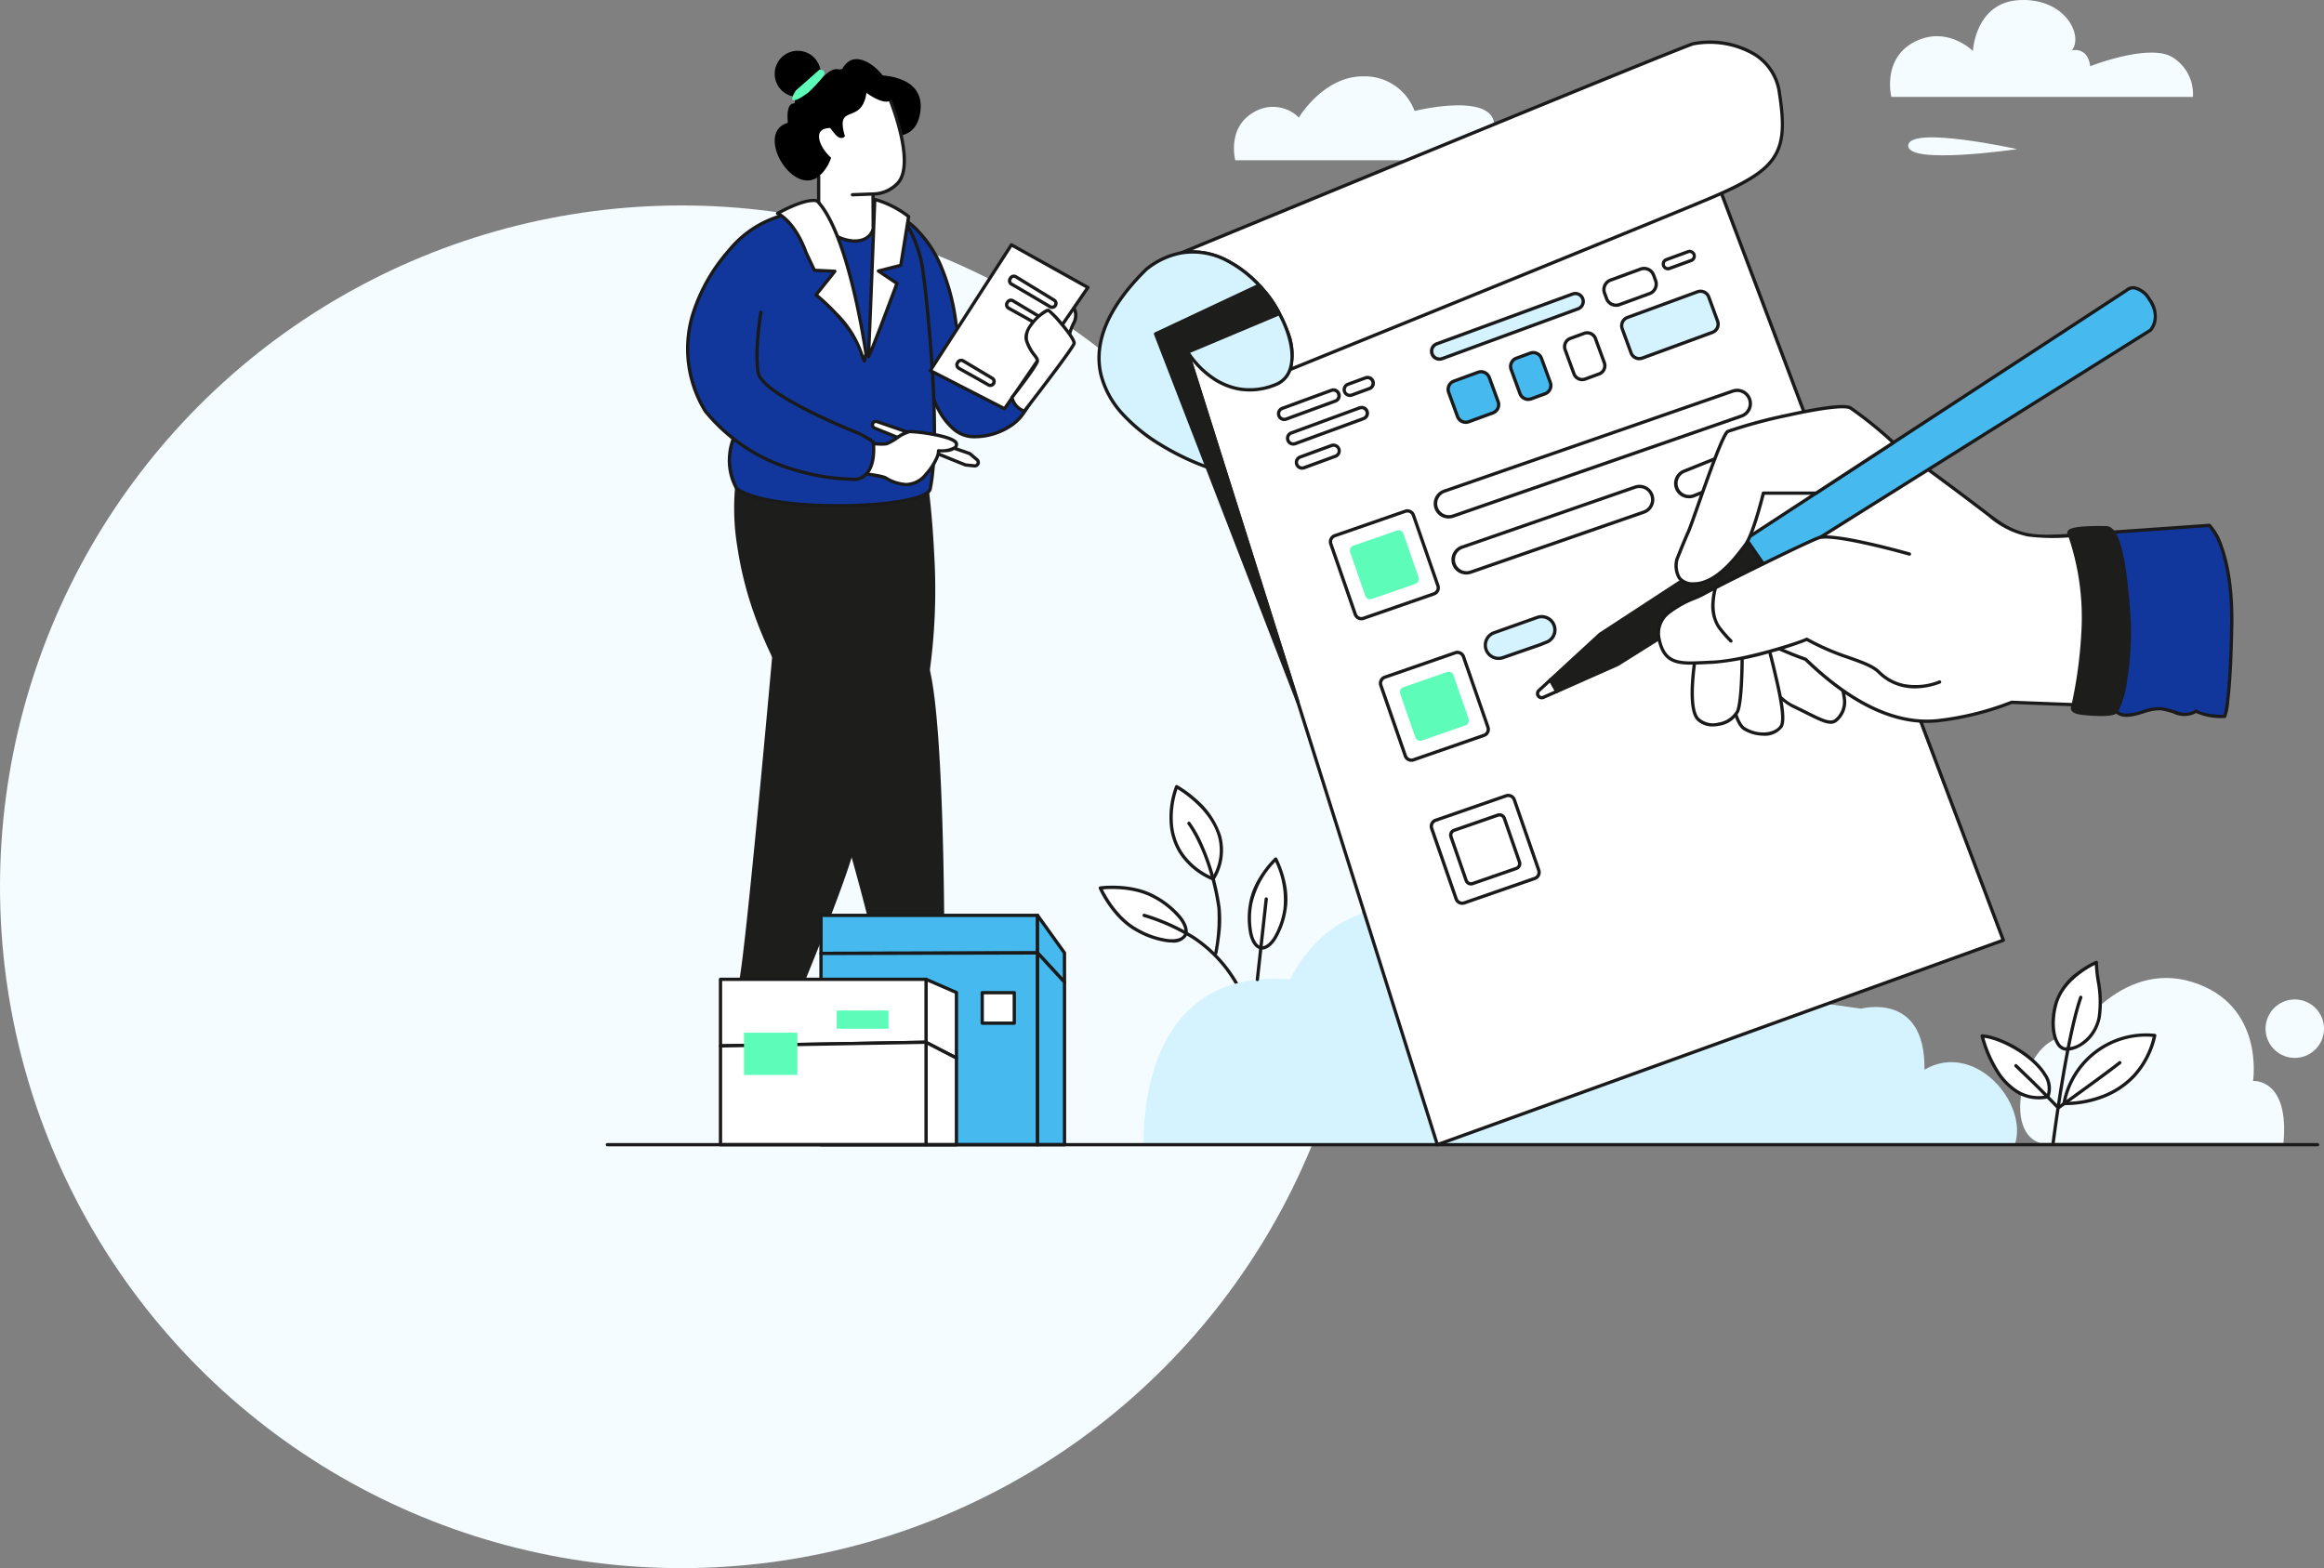 <svg xmlns="http://www.w3.org/2000/svg" width="376" height="253.747" viewBox="0 0 376 253.747">
    <rect x="0" y="0" width="376" height="253.747" fill="#808080" stroke="none"/>
    <defs>
        <clipPath id="28e28gqqda">
            <path data-name="Rectangle 259" style="fill:none" d="M0 0h278v185.494H0z"/>
        </clipPath>
    </defs>
    <g transform="translate(-140 -678.253)">
        <circle data-name="Ellipse 61" cx="110.25" cy="110.25" r="110.25" transform="translate(140 711.5)" style="fill:#f4fcff"/>
        <g data-name="Groupe 281">
            <g data-name="Groupe 280" style="clip-path:url(#28e28gqqda)" transform="translate(238 678.253)">
                <path data-name="Tracé 1502" d="M1680.956 213.63h-34.534s-1.391-5.229 2.91-7.716a5.97 5.97 0 0 1 7.379.8s4.006-6.747 10.5-6.662a8.586 8.586 0 0 1 8.222 5.608s13.2-3.289 12.9 2.614-7.379 5.355-7.379 5.355" transform="translate(-1544.566 -187.7)" style="fill:#f4fcff"/>
                <path data-name="Tracé 1503" d="M3714.7 2572.84s7.812-12.827 19.578-9.162 9.837 16.01 9.837 16.01 5.883-.483 4.919 10.03h-39.349c-6.826-2.028-1.811-18.906 5.015-16.878" transform="translate(-3477.591 -2404.772)" style="fill:#f4fcff"/>
                <path data-name="Tracé 1504" d="M4358.929 2624.2a4.726 4.726 0 1 1-4.726-4.726 4.726 4.726 0 0 1 4.726 4.726" transform="translate(-4080.929 -2457.744)" style="fill:#f4fcff"/>
                <path data-name="Tracé 1505" d="M43.845 12.17s7.59-.232 7.1 5.524-5.861 4.132-5.861 4.132z"/>
                <path data-name="Tracé 1506" d="M1488.254 2076.668c-10.2-4.512-5.9-14.927-5.9-14.927s11.005 6.072 5.9 14.927" transform="translate(-1389.983 -1934.443)" style="fill:#fff"/>
                <path data-name="Tracé 1507" d="M1484.205 2072.891a.27.27 0 0 1-.108-.023 11.813 11.813 0 0 1-5.344-4.336 10.454 10.454 0 0 1-1.592-5.046 14.508 14.508 0 0 1 .895-5.89.267.267 0 0 1 .375-.132 18.48 18.48 0 0 1 3 2.188 13.2 13.2 0 0 1 4.071 6 9 9 0 0 1-1.068 7.105.266.266 0 0 1-.231.133m-5.764-14.8a14.388 14.388 0 0 0-.747 5.381 9.925 9.925 0 0 0 1.514 4.784 11.18 11.18 0 0 0 4.885 4.027 8.416 8.416 0 0 0 .9-6.487c-1.165-4.177-5.434-7.022-6.55-7.706" transform="translate(-1385.933 -1930.4)" style="fill:#1a1a1a"/>
                <path data-name="Tracé 1508" d="M1304.852 2327.054c3.784 2.122 5.719 4.867 4.943 6.25s-4.127 1.166-7.911-.956-5.794-6.728-5.794-6.728 4.978-.689 8.762 1.433" transform="translate(-1216.066 -2181.931)" style="fill:#fff"/>
                <path data-name="Tracé 1509" d="M1303.607 2330.33a6.849 6.849 0 0 1-.712-.039 14.151 14.151 0 0 1-5.186-1.825c-3.819-2.141-5.824-6.662-5.908-6.853a.267.267 0 0 1 .207-.37c.207-.028 5.11-.676 8.929 1.464a14.158 14.158 0 0 1 4.263 3.473c.946 1.237 1.223 2.353.782 3.14a2.539 2.539 0 0 1-2.375 1.01m-11.16-8.6c.539 1.083 2.444 4.544 5.522 6.27a13.615 13.615 0 0 0 4.981 1.76c1.305.136 2.241-.12 2.568-.7s.057-1.514-.741-2.557a13.613 13.613 0 0 0-4.1-3.331c-3.081-1.727-7.025-1.545-8.23-1.44" transform="translate(-1212.021 -2177.816)" style="fill:#1a1a1a"/>
                <path data-name="Tracé 1510" d="M768.386 592.651s-2.341 3.464-7.791 3.526c-5.39.065-7.5-8.833-7.547-9.039l-3.465-6.362-2.467-20.682s8.5 1.8 10.571 17.994l4.166 7.5c5.5-1.265 8.412-1.391 9.424.127s-2.891 6.944-2.891 6.944" transform="translate(-700.987 -525.51)" style="fill:#11379d"/>
                <path data-name="Tracé 1511" d="M756.491 592.4a5.36 5.36 0 0 1-3.562-1.421 11.024 11.024 0 0 1-2.391-3.137 21.12 21.12 0 0 1-1.788-4.656l-3.447-6.329a.268.268 0 0 1-.031-.1l-2.467-20.682a.266.266 0 0 1 .32-.292 10.087 10.087 0 0 1 4.645 3 19.012 19.012 0 0 1 3.588 5.5 34.862 34.862 0 0 1 2.54 9.666l4.044 7.276c5-1.139 8.336-1.477 9.51.283.486.729.141 2.141-1.054 4.317a32.744 32.744 0 0 1-1.84 2.927 7.774 7.774 0 0 1-1.919 1.806 10.806 10.806 0 0 1-6.087 1.834h-.062m-7.226-9.352a20.5 20.5 0 0 0 1.742 4.541 10.5 10.5 0 0 0 2.27 2.987 4.837 4.837 0 0 0 3.269 1.291 10.286 10.286 0 0 0 5.77-1.725 7.389 7.389 0 0 0 1.8-1.685v-.006a32.116 32.116 0 0 0 1.81-2.88c1.408-2.565 1.278-3.458 1.076-3.762-.449-.674-1.341-.988-2.807-.988a30.529 30.529 0 0 0-6.336.974.266.266 0 0 1-.292-.13l-4.166-7.5a.265.265 0 0 1-.031-.1 34.438 34.438 0 0 0-2.49-9.534 18.55 18.55 0 0 0-3.468-5.35 10.691 10.691 0 0 0-4.037-2.771l2.412 20.228 3.441 6.317a.267.267 0 0 1 .029.084" transform="translate(-696.942 -521.464)" style="fill:#1a1a1a"/>
                <path data-name="Tracé 1512" d="M372.73 1321.262c-.553 2.23-2.145 6.608-3.752 10.8l-.342.889-.711 1.831c-1.643 4.192-3.052 7.625-3.052 7.625h-10.131c1.273-7.231 5.3-52.413 5.347-52.888l2.055-27.719 22.757 1.8s2.163 16.857.013 29.381-12.184 28.276-12.184 28.276" transform="translate(-332.839 -1183.898)" style="fill:#1d1d1b"/>
                <path data-name="Tracé 1513" d="M360.829 1338.633H350.7a.266.266 0 0 1-.262-.312c1.213-6.888 4.919-48.117 5.338-52.8l.006-.071 2.055-27.715a.266.266 0 0 1 .286-.246l22.757 1.8a.266.266 0 0 1 .243.231c.005.042.545 4.291.815 10.015a96.19 96.19 0 0 1-.8 19.444c-1.116 6.5-4.381 13.872-6.923 18.909-2.61 5.172-5.013 9.012-5.275 9.428-.48 1.915-1.742 5.546-3.752 10.794l-.342.889-.711 1.832a564.92 564.92 0 0 1-3.053 7.63.266.266 0 0 1-.246.165m-9.816-.532h9.638c.3-.735 1.561-3.828 2.982-7.456l.71-1.831.341-.888c2.017-5.265 3.276-8.89 3.742-10.773a.264.264 0 0 1 .034-.079c.025-.039 2.535-3.994 5.275-9.424 2.525-5 5.766-12.319 6.871-18.754a90.87 90.87 0 0 0 .8-19.329 142.368 142.368 0 0 0-.785-9.758l-22.274-1.763-2.044 27.461-.007.075c-.413 4.615-4.023 44.774-5.291 52.528" transform="translate(-328.795 -1179.853)" style="fill:#1d1d1b"/>
                <path data-name="Tracé 1514" d="M369.108 1249.3s.128.342 2.608 8.635 2.537 42.227 2.537 42.227h-11.469s-6.791-28.109-12.913-38.294c-10.869-18.083-8.935-32.575-8.935-32.575l24.384-3.344" transform="translate(-319.761 -1150.258)" style="fill:#1d1d1b"/>
                <path data-name="Tracé 1515" d="M370.249 1296.383H358.78a.266.266 0 0 1-.259-.2c-.017-.07-1.725-7.118-4.158-15.317-2.243-7.557-5.577-17.666-8.724-22.9a67.878 67.878 0 0 1-6-12.769 58.221 58.221 0 0 1-2.573-10.4 38.241 38.241 0 0 1-.392-9.581.266.266 0 0 1 .228-.229l24.384-3.344a.266.266 0 1 1 .072.527l-24.178 3.315a39.5 39.5 0 0 0 .416 9.256 57.7 57.7 0 0 0 2.552 10.294 67.355 67.355 0 0 0 5.952 12.652c3.177 5.285 6.527 15.44 8.779 23.027a351.76 351.76 0 0 1 4.114 15.137h10.993c-.013-3.207-.2-34.11-2.525-41.884-2.4-8.039-2.6-8.6-2.6-8.622a.266.266 0 0 1 .5-.183c.005.014.16.445 2.614 8.653 1.035 3.461 1.778 11.634 2.209 24.291.321 9.415.339 17.927.339 18.012a.266.266 0 0 1-.266.266" transform="translate(-315.757 -1146.211)" style="fill:#1d1d1b"/>
                <path data-name="Tracé 1516" d="M324.413 574.369a9.769 9.769 0 0 0 .568 7.936c5.3 4.1 30.951 3.334 31.335 0 1.838-9.148-.633-31.426-1.224-35.474s-2.913-9.108-5.443-9.962-9.551-.316-9.551-.316-8.7.727-10.278 3.321-5.882 24.92-6.009 26.248.6 8.247.6 8.247" transform="translate(-303.806 -503.268)" style="fill:#11379d"/>
                <path data-name="Tracé 1517" d="M337.386 581.293q-.872 0-1.758-.019a60.489 60.489 0 0 1-8.863-.774c-2.849-.5-4.862-1.191-5.984-2.06a.265.265 0 0 1-.069-.079 9.6 9.6 0 0 1-1.151-5.6 9.881 9.881 0 0 1 .543-2.506c-.078-.748-.716-6.95-.594-8.235.112-1.181 4.4-23.656 6.046-26.362 1.633-2.678 10.122-3.417 10.483-3.447.291-.022 7.106-.532 9.658.329 1.662.561 2.969 2.693 3.6 3.913a20.714 20.714 0 0 1 2.021 6.262c.547 3.749 3.093 26.222 1.223 35.555-.067.527-.562.977-1.512 1.377-2.4 1.012-7.747 1.644-13.644 1.644m-16.238-3.241c2.041 1.536 7.448 2.541 14.491 2.691 6.505.138 12.607-.5 15.185-1.583.732-.308 1.155-.649 1.191-.959v-.022c.97-4.827.7-13.312.294-19.58-.463-7.24-1.224-13.773-1.52-15.8a20.162 20.162 0 0 0-1.967-6.095c-1.026-1.984-2.2-3.282-3.3-3.653-2.45-.827-9.376-.308-9.445-.3a41.024 41.024 0 0 0-4.516.684c-3.027.646-4.948 1.514-5.555 2.51-1.561 2.56-5.86 24.974-5.971 26.135-.122 1.287.593 8.125.6 8.194a.266.266 0 0 1-.019.129 9.583 9.583 0 0 0 .528 7.657" transform="translate(-299.768 -499.193)" style="fill:#1a1a1a"/>
                <path data-name="Tracé 1518" d="M506.433 199v4.8l.826 3.239a7.117 7.117 0 0 0 4.807 2.4c2.89.077 3.2-2.031 3.2-2.031l-.027-5.583a5.516 5.516 0 0 0 3.953-1.7c3.036-3.135-1.156-13.449-1.156-13.449s-2.355-7.491-9.533-4.171-5.534 7.969-4.617 11.29a14.433 14.433 0 0 0 2.547 5.205" transform="translate(-471.983 -170.437)" style="fill:#fff"/>
                <path data-name="Tracé 1519" d="M508.14 205.654h-.153a7.315 7.315 0 0 1-5.005-2.5.266.266 0 0 1-.053-.1l-.826-3.239a.269.269 0 0 1-.008-.066v-4.7a14.921 14.921 0 0 1-2.543-5.237l-.113-.407a11.3 11.3 0 0 1-.567-5.609c.528-2.309 2.308-4.137 5.442-5.586a6.988 6.988 0 0 1 5.9-.387 8.251 8.251 0 0 1 3.994 4.709c.223.551 4.2 10.523 1.1 13.724a5.825 5.825 0 0 1-3.877 1.783l.026 5.317a.267.267 0 0 1 0 .04 2.567 2.567 0 0 1-.574 1.178 3.5 3.5 0 0 1-2.739 1.083m-4.71-2.8A6.859 6.859 0 0 0 508 205.12c2.5.068 2.884-1.585 2.922-1.787l-.027-5.56a.266.266 0 0 1 .281-.267 5.3 5.3 0 0 0 3.747-1.623c2.881-2.975-1.17-13.062-1.211-13.163 0-.007-.005-.013-.007-.02-.01-.032-1.043-3.217-3.708-4.394a6.486 6.486 0 0 0-5.46.385c-2.975 1.376-4.658 3.084-5.147 5.222a10.889 10.889 0 0 0 .561 5.347l.114.409a14.28 14.28 0 0 0 2.5 5.109.266.266 0 0 1 .065.174v4.759z" transform="translate(-467.912 -166.385)" style="fill:#1a1a1a"/>
                <path data-name="Tracé 1520" d="M1184.417 802.874a2.537 2.537 0 0 1 .169 2.635 8.254 8.254 0 0 0-.843 2.425l-1.94-1.666z" transform="translate(-1108.835 -753.302)" style="fill:#fff"/>
                <path data-name="Tracé 1521" d="M1179.7 804.155a.266.266 0 0 1-.173-.064l-1.94-1.666a.266.266 0 0 1-.038-.364l2.615-3.394a.266.266 0 0 1 .209-.1.266.266 0 0 1 .208.1 2.786 2.786 0 0 1 .2 2.919 8.162 8.162 0 0 0-.818 2.338.266.266 0 0 1-.265.235m-1.574-1.969 1.4 1.205a10.3 10.3 0 0 1 .776-2.044 2.285 2.285 0 0 0 .043-2.046z" transform="translate(-1104.79 -749.258)" style="fill:#1a1a1a"/>
                <path data-name="Tracé 1522" d="M1422.02 2406.533a.266.266 0 0 1-.239-.148 21.833 21.833 0 0 0-7.011-7.61 32.878 32.878 0 0 0-7.922-3.567.266.266 0 1 1 .142-.513 33.436 33.436 0 0 1 8.069 3.632 22.4 22.4 0 0 1 7.2 7.82.266.266 0 0 1-.238.385" transform="translate(-1319.802 -2246.831)" style="fill:#1a1a1a"/>
                <path data-name="Tracé 1523" d="M1550.491 2417.847h-140.939c-.073-6.833 1.428-28.514 23.675-26.754 8.917-17.078 27.324-12.523 32.826-3.606l59.58 8.349s10.436-2.846 10.246 9.868c8.159-4.745 16.888 5.5 14.611 12.143" transform="translate(-1322.52 -2232.62)" style="fill:#d5f3ff"/>
                <path data-name="Tracé 1524" d="M3800.252 2531.078c-.789 3.936-4.174 5.438-5.613 5.149s-2.452-3.359-1.413-7.237c1.206-4.5 6.563-6.764 6.563-6.764a21.166 21.166 0 0 0 .219 2.471 19.34 19.34 0 0 1 .244 6.38" transform="translate(-3558.622 -2366.498)" style="fill:#fff"/>
                <path data-name="Tracé 1525" d="M3790.9 2532.484a2.173 2.173 0 0 1-.424-.039 2.018 2.018 0 0 1-1.263-1c-.714-1.15-1.182-3.479-.355-6.567a9.838 9.838 0 0 1 3.83-5.213 14.872 14.872 0 0 1 2.886-1.727.266.266 0 0 1 .37.242 21.028 21.028 0 0 0 .217 2.437l.067.458a17.936 17.936 0 0 1 .175 6.011c-.75 3.739-3.786 5.4-5.5 5.4m4.527-13.888c-1.2.594-5.075 2.764-6.054 6.421-.646 2.408-.531 4.822.293 6.148a1.51 1.51 0 0 0 .916.759 4.168 4.168 0 0 0 2.84-.944 6.4 6.4 0 0 0 2.46-4 17.52 17.52 0 0 0-.18-5.829l-.067-.46a23.088 23.088 0 0 1-.207-2.1m.715 8.439z" transform="translate(-3554.509 -2362.454)" style="fill:#1a1a1a"/>
                <path data-name="Tracé 1526" d="M3821.342 2723.5s11.954.632 14.674-11.005a13.5 13.5 0 0 0-14.674 11.005" transform="translate(-3585.402 -2544.947)" style="fill:#fff"/>
                <path data-name="Tracé 1527" d="M3817.647 2719.72c-.213 0-.34-.006-.364-.007a.266.266 0 0 1-.248-.312 13.772 13.772 0 0 1 14.965-11.224.266.266 0 0 1 .23.325 14.338 14.338 0 0 1-3.507 6.752 13.736 13.736 0 0 1-5.013 3.3 17.373 17.373 0 0 1-6.064 1.163m12.87-11.094a13.266 13.266 0 0 0-12.9 10.56 17.054 17.054 0 0 0 5.918-1.133 13.191 13.191 0 0 0 4.811-3.175 13.7 13.7 0 0 0 3.294-6.2q-.562-.049-1.124-.05" transform="translate(-3581.358 -2540.889)" style="fill:#1a1a1a"/>
                <path data-name="Tracé 1528" d="M1692.36 2259.48c-.66 3.965-2.445 6.513-3.894 6.272s-2.313-3.23-1.653-7.2 4.043-7.164 4.043-7.164 2.165 4.122 1.5 8.087" transform="translate(-1582.453 -2112.386)" style="fill:#fff"/>
                <path data-name="Tracé 1529" d="M1684.629 2261.988a1.488 1.488 0 0 1-.24-.02c-.833-.139-1.484-.991-1.832-2.4a13.134 13.134 0 0 1-.04-5.1c.667-4.007 3.982-7.18 4.123-7.313a.266.266 0 0 1 .418.07c.09.171 2.2 4.247 1.531 8.254l-.262-.044.262.044a13.126 13.126 0 0 1-1.69 4.813c-.711 1.1-1.509 1.7-2.271 1.7m2.118-14.186a14.245 14.245 0 0 0-3.7 6.752 12.6 12.6 0 0 0 .031 4.886c.29 1.172.8 1.9 1.4 2s1.322-.425 1.976-1.44a12.6 12.6 0 0 0 1.612-4.613 14.245 14.245 0 0 0-1.318-7.588" transform="translate(-1578.421 -2108.339)" style="fill:#1a1a1a"/>
                <path data-name="Tracé 1530" d="M46.052 16.236c-.55.53-2.122.058-3.868-1.211-.794 5.37-5.126 1.474-3.479 7.027-.924.914-1.8-.643-2.4-1.339-3.1.03-1.6 3.3.163 4.8a6.762 6.762 0 0 1-2.017 3.052c-4.32 3.3-10.375-7.148-4.988-8.692-.06-.781-.284-3.225 1.113-3.149 0 0-.063-4.857 3.833-3.448.874-.877 2.19-2.73 3.77-1.856a2.95 2.95 0 0 1 1.479-1.663c1.9-.834 4.486 1.256 5.651 3.167.527.864 1.379 2.7.741 3.31"/>
                <path data-name="Tracé 1531" d="M34.8 11.95a3.731 3.731 0 1 1-3.731-3.731A3.731 3.731 0 0 1 34.8 11.95"/>
                <path data-name="Tracé 1532" d="M689.47 522.637s-.94 24.538-1.026 25.393 4.617-11.8 4.617-11.8l-2.992-2.009 3.612-.919 1.266-7.89a15.663 15.663 0 0 0-5.477-2.776" transform="translate(-645.937 -490.368)" style="fill:#fff"/>
                <path data-name="Tracé 1533" d="M684.425 544.3a.333.333 0 0 1-.077-.01.282.282 0 0 1-.21-.327c.084-.837 1.015-25.132 1.025-25.377a.266.266 0 0 1 .338-.246 16.023 16.023 0 0 1 5.569 2.823.266.266 0 0 1 .1.252l-1.27 7.885a.266.266 0 0 1-.2.216l-3.035.772 2.5 1.677a.266.266 0 0 1 .1.314c-.011.03-1.117 3.006-2.233 5.939a301.148 301.148 0 0 1-1.578 4.076 48.63 48.63 0 0 1-.552 1.343c-.194.446-.286.659-.482.659m1.257-25.353c-.1 2.669-.726 18.87-.945 23.721.889-2.191 2.675-6.919 3.96-10.374l-2.818-1.892a.266.266 0 0 1 .083-.479l3.443-.876 1.213-7.561a15.5 15.5 0 0 0-4.936-2.54" transform="translate(-641.896 -486.324)" style="fill:#1a1a1a"/>
                <path data-name="Tracé 1534" d="m875.974 648.644-13.487 19.62-12.013-6.176 13.126-20.349z" transform="translate(-797.964 -602.117)" style="fill:#fff"/>
                <path data-name="Tracé 1535" d="M858.443 664.485a.266.266 0 0 1-.122-.03l-12.013-6.176a.266.266 0 0 1-.1-.381l13.125-20.349a.266.266 0 0 1 .353-.088l12.374 6.9a.266.266 0 0 1 .09.383l-13.487 19.62a.266.266 0 0 1-.219.115m-11.63-6.545 11.543 5.935 13.189-19.186-11.9-6.64z" transform="translate(-793.92 -598.072)" style="fill:#1a1a1a"/>
                <path data-name="Tracé 1536" d="M1058.534 725.107c1.41.8 4.992 2.918 6.251 3.664a.623.623 0 0 0 .642-1.068l-6.186-3.786a.623.623 0 0 0-.852.2l-.074.117a.622.622 0 0 0 .219.874" transform="translate(-992.881 -679.135)" style="fill:#fff"/>
                <path data-name="Tracé 1537" d="M1061.05 725.1a.885.885 0 0 1-.452-.124c-1.1-.655-4.82-2.854-6.247-3.662a.888.888 0 0 1-.313-1.248l.074-.117a.893.893 0 0 1 1.216-.284l6.186 3.786a.889.889 0 0 1-.464 1.648m-6.185-5.032a.357.357 0 0 0-.3.166l-.074.117a.356.356 0 0 0 .125.5c1.391.788 4.838 2.827 6.256 3.667a.357.357 0 0 0 .367-.612l-6.186-3.786a.353.353 0 0 0-.185-.052" transform="translate(-988.83 -675.107)" style="fill:#1a1a1a"/>
                <path data-name="Tracé 1538" d="M1050.732 788.037c1.41.8 3.513 1.942 4.772 2.688a.623.623 0 0 0 .642-1.068l-4.707-2.81a.623.623 0 0 0-.852.2l-.074.117a.622.622 0 0 0 .219.874" transform="translate(-985.561 -738.179)" style="fill:#fff"/>
                <path data-name="Tracé 1539" d="M1051.77 787.051a.884.884 0 0 1-.452-.124 139.659 139.659 0 0 0-3.064-1.733c-.617-.343-1.2-.667-1.7-.952a.889.889 0 0 1-.313-1.248l.074-.117a.892.892 0 0 1 1.216-.284l4.7 2.809a.89.89 0 0 1-.462 1.649m-4.957-3.273c.5.284 1.084.608 1.7.95 1.113.619 2.263 1.258 3.077 1.741a.357.357 0 0 0 .367-.612l-4.7-2.809a.359.359 0 0 0-.49.112l-.074.117a.356.356 0 0 0 .125.5" transform="translate(-981.511 -734.152)" style="fill:#1a1a1a"/>
                <path data-name="Tracé 1540" d="M920.464 945.624c1.409.8 3.513 1.942 4.772 2.688a.623.623 0 0 0 .642-1.068l-4.707-2.81a.623.623 0 0 0-.852.2l-.074.117a.622.622 0 0 0 .219.874" transform="translate(-863.336 -886.036)" style="fill:#fff"/>
                <path data-name="Tracé 1541" d="M921.5 944.638a.885.885 0 0 1-.452-.124 142.038 142.038 0 0 0-3.064-1.733c-.617-.343-1.2-.667-1.7-.952a.888.888 0 0 1-.313-1.248l.074-.117a.893.893 0 0 1 1.216-.284l4.7 2.809a.889.889 0 0 1-.462 1.649m-4.957-3.273c.5.284 1.084.608 1.7.95 1.113.619 2.263 1.258 3.077 1.741a.357.357 0 0 0 .367-.612l-4.7-2.809a.359.359 0 0 0-.49.112l-.074.117a.356.356 0 0 0 .125.5" transform="translate(-859.284 -882.009)" style="fill:#1a1a1a"/>
                <path data-name="Tracé 1542" d="M1074.721 818.716c-.193.834-8.05 10.953-8.05 10.953a3.017 3.017 0 0 1-1.992-2.23s4.08-5.2 4.11-5.893a.959.959 0 0 0-.2-.563 8.652 8.652 0 0 1-1.565-2.75c-.64-2.052 3.079-5.1 3.559-4.872a13.681 13.681 0 0 1 1.9 1.954c1.143 1.329 2.343 2.926 2.233 3.4" transform="translate(-998.943 -763.131)" style="fill:#fff"/>
                <path data-name="Tracé 1543" d="M1062.627 825.939a.268.268 0 0 1-.09-.016 3.286 3.286 0 0 1-2.165-2.438.266.266 0 0 1 .054-.206 41.214 41.214 0 0 0 4.053-5.744.717.717 0 0 0-.155-.4c-.077-.119-.176-.249-.29-.4a7.271 7.271 0 0 1-1.306-2.419c-.433-1.388.844-3.13 2.185-4.3.583-.508 1.359-1.076 1.742-.9a13.879 13.879 0 0 1 1.992 2.021 25.367 25.367 0 0 1 1.6 2.044c.7 1.018.734 1.385.686 1.591-.037.158-.134.576-4.144 5.889-1.966 2.605-3.935 5.141-3.954 5.167a.266.266 0 0 1-.21.1m-1.709-2.426a2.735 2.735 0 0 0 1.621 1.839c3.008-3.879 7.7-10.077 7.878-10.692.022-.153-.325-1.015-2.175-3.167a16.327 16.327 0 0 0-1.789-1.871 6.967 6.967 0 0 0-2.55 2.285 2.843 2.843 0 0 0-.668 2.251 6.8 6.8 0 0 0 1.221 2.255c.121.158.225.3.313.43a1.19 1.19 0 0 1 .241.718c-.007.155-.022.517-2.118 3.355-.857 1.161-1.721 2.272-1.974 2.6m9.5-8.855z" transform="translate(-994.899 -759.134)" style="fill:#1a1a1a"/>
                <path data-name="Tracé 1544" d="M599.147 2399.016v6.068l-35.037.085v-6.154z" transform="translate(-529.28 -2250.894)" style="fill:#46baef"/>
                <path data-name="Tracé 1545" d="M560.065 2401.391a.267.267 0 0 1-.266-.266v-6.154a.266.266 0 0 1 .266-.266H595.1a.266.266 0 0 1 .266.266v6.069a.266.266 0 0 1-.266.266l-35.037.085zm.266-6.154v5.621l34.505-.084v-5.537z" transform="translate(-525.236 -2246.85)" style="fill:#1a1a1a"/>
                <path data-name="Tracé 1546" d="M599.147 2497.306v31.036H564.11v-30.951z" transform="translate(-529.28 -2343.115)" style="fill:#46baef"/>
                <path data-name="Tracé 1547" d="M595.1 2524.564h-35.035a.266.266 0 0 1-.266-.266v-30.951a.266.266 0 0 1 .266-.266L595.1 2493a.266.266 0 0 1 .266.266v31.034a.266.266 0 0 1-.266.266m-34.771-.532h34.505v-30.5l-34.505.084z" transform="translate(-525.236 -2339.072)" style="fill:#1a1a1a"/>
                <path data-name="Rectangle 256" transform="translate(60.913 160.63)" style="fill:#fff" d="M0 0h5.186v4.933H0z"/>
                <path data-name="Tracé 1548" d="M987.7 2602.755h-5.186a.266.266 0 0 1-.266-.266v-4.934a.266.266 0 0 1 .266-.266h5.186a.266.266 0 0 1 .266.266v4.934a.266.266 0 0 1-.266.266m-4.92-.532h4.654v-4.4h-4.654z" transform="translate(-921.6 -2436.926)" style="fill:#1a1a1a"/>
                <path data-name="Tracé 1549" d="M1135.944 2405.056v4.745l-4.36-4.745v-6.07z" transform="translate(-1061.717 -2250.866)" style="fill:#46baef"/>
                <path data-name="Tracé 1550" d="M1131.9 2406.024a.266.266 0 0 1-.2-.086l-4.36-4.745a.266.266 0 0 1-.07-.18v-6.071a.266.266 0 0 1 .482-.155l4.36 6.071a.267.267 0 0 1 .05.155v4.745a.266.266 0 0 1-.17.248.26.26 0 0 1-.1.018m-4.094-5.115 3.828 4.166v-3.975l-3.828-5.329z" transform="translate(-1057.672 -2246.822)" style="fill:#1a1a1a"/>
                <path data-name="Tracé 1551" d="M1135.944 2502.051v26.292h-4.36v-31.038z" transform="translate(-1061.717 -2343.115)" style="fill:#46baef"/>
                <path data-name="Tracé 1552" d="M1131.9 2524.565h-4.36a.266.266 0 0 1-.266-.266v-31.038a.266.266 0 0 1 .462-.18l4.36 4.745a.266.266 0 0 1 .07.18v26.294a.266.266 0 0 1-.266.266m-4.094-.532h3.828v-25.924l-3.828-4.166z" transform="translate(-1057.672 -2339.072)" style="fill:#1a1a1a"/>
                <path data-name="Tracé 1553" d="m844.3 2568.691-4.917-2.137v10.2l4.917 2.541z" transform="translate(-787.555 -2408.088)" style="fill:#fff"/>
                <path data-name="Tracé 1554" d="M840.254 2575.521a.27.27 0 0 1-.122-.03l-4.917-2.541a.266.266 0 0 1-.144-.237v-10.2a.266.266 0 0 1 .372-.244l4.917 2.137a.266.266 0 0 1 .16.244v10.608a.266.266 0 0 1-.266.266m-4.651-2.969 4.385 2.266v-10l-4.385-1.906z" transform="translate(-783.511 -2404.043)" style="fill:#1a1a1a"/>
                <path data-name="Tracé 1555" d="M839.381 2731.825v16.557h4.919v-14.016z" transform="translate(-787.555 -2563.155)" style="fill:#fff"/>
                <path data-name="Tracé 1556" d="M840.254 2744.6h-4.917a.266.266 0 0 1-.266-.266v-16.554a.266.266 0 0 1 .388-.236l4.918 2.541a.266.266 0 0 1 .144.236v14.016a.266.266 0 0 1-.266.266m-4.651-.532h4.385v-13.588l-4.385-2.266z" transform="translate(-783.511 -2559.11)" style="fill:#1a1a1a"/>
                <path data-name="Tracé 1557" d="M1703.507 2365.312h-.03a.266.266 0 0 1-.235-.294l1.438-13.022a.266.266 0 0 1 .529.058l-1.438 13.022a.266.266 0 0 1-.264.237" transform="translate(-1598.078 -2206.554)" style="fill:#1a1a1a"/>
                <path data-name="Tracé 1558" d="M1528.627 2174.907a.275.275 0 0 1-.052 0 .266.266 0 0 1-.209-.313 27.985 27.985 0 0 0 .5-7.291c-1.323-8.9-4.767-13.434-4.8-13.479a.266.266 0 0 1 .421-.326 19.158 19.158 0 0 1 1.952 3.447 38.029 38.029 0 0 1 2.955 10.28 19.117 19.117 0 0 1-.1 4.8 37.666 37.666 0 0 1-.412 2.67.266.266 0 0 1-.261.214" transform="translate(-1429.917 -2020.434)" style="fill:#1a1a1a"/>
                <path data-name="Tracé 1559" d="M3788.378 2634.194h-.033a.266.266 0 0 1-.231-.3c.021-.17 2.158-17.1 4.5-23.793a.266.266 0 1 1 .5.176c-2.325 6.643-4.455 23.514-4.476 23.683a.266.266 0 0 1-.264.233" transform="translate(-3554.223 -2448.78)" style="fill:#1a1a1a"/>
                <path data-name="Tracé 1560" d="M3617.414 2724.828c1.833-4.309-6.589-9.562-10.616-9.845 0 0 2.646 11.447 10.616 9.845" transform="translate(-3384.104 -2547.353)" style="fill:#fff"/>
                <path data-name="Tracé 1561" d="M3611.875 2721.2a6.856 6.856 0 0 1-3.667-1.055 10.759 10.759 0 0 1-3.361-3.545 20.593 20.593 0 0 1-2.353-5.6.267.267 0 0 1 .057-.233.264.264 0 0 1 .221-.093c3.049.214 8.334 3.091 10.325 6.343a4.1 4.1 0 0 1 .517 3.872.266.266 0 0 1-.192.157 7.862 7.862 0 0 1-1.547.158m1.494-.419zm-10.261-9.541a20.474 20.474 0 0 0 2.2 5.089 10.221 10.221 0 0 0 3.188 3.366 6.446 6.446 0 0 0 4.682.852 3.658 3.658 0 0 0-.533-3.256c-1.781-2.91-6.579-5.648-9.535-6.051" transform="translate(-3380.06 -2543.309)" style="fill:#1a1a1a"/>
                <path data-name="Tracé 1562" d="M3804.053 2788.421a.266.266 0 0 1-.155-.482c.077-.055 7.714-5.518 9.834-7.223a.266.266 0 0 1 .333.415c-2.132 1.714-9.781 7.186-9.857 7.241a.268.268 0 0 1-.155.049" transform="translate(-3568.931 -2608.972)" style="fill:#1a1a1a"/>
                <path data-name="Tracé 1563" d="M3697.988 2795.939a.266.266 0 0 1-.193-.083c-.025-.026-2.5-2.615-4.6-4.635l-2.129-2.049a.266.266 0 0 1 .369-.384l2.128 2.048c2.108 2.029 4.587 4.625 4.612 4.652a.266.266 0 0 1-.192.45" transform="translate(-3463.097 -2616.532)" style="fill:#1a1a1a"/>
                <path data-name="Tracé 1564" d="M333.985 2566.553h-33.258v10.773l33.258-.589z" transform="translate(-282.159 -2408.087)" style="fill:#fff"/>
                <path data-name="Tracé 1565" d="M296.682 2573.548a.266.266 0 0 1-.266-.266v-10.773a.266.266 0 0 1 .266-.266h33.258a.266.266 0 0 1 .266.266v10.184a.266.266 0 0 1-.261.266l-33.258.589zm.266-10.773v10.236l32.726-.58v-9.656z" transform="translate(-278.114 -2404.043)" style="fill:#1a1a1a"/>
                <path data-name="Tracé 1566" d="M300.727 2732.08v15.988h33.258v-16.578z" transform="translate(-282.159 -2562.841)" style="fill:#fff"/>
                <path data-name="Tracé 1567" d="M329.94 2744.289h-33.258a.266.266 0 0 1-.266-.266v-15.989a.266.266 0 0 1 .262-.266l33.258-.589a.274.274 0 0 1 .191.076.266.266 0 0 1 .08.19v16.578a.266.266 0 0 1-.266.266m-32.992-.532h32.726v-16.041l-32.726.58z" transform="translate(-278.114 -2558.796)" style="fill:#1a1a1a"/>
                <path data-name="Rectangle 257" transform="translate(22.372 167.101)" style="fill:#5dfdb9" d="M0 0h8.635v6.84H0z"/>
                <path data-name="Rectangle 258" transform="translate(37.378 163.51)" style="fill:#5dfdb9" d="M0 0h8.379v2.95H0z"/>
                <path data-name="Tracé 1568" d="M699.067 1104.675a.564.564 0 0 0 .31.736c2.664 1.083 14.594 5.932 14.68 5.953.044.011.73.081 1.461.154a.565.565 0 0 0 .421-.993l-1.1-.929a.563.563 0 0 0-.181-.1l-14.887-5.14a.565.565 0 0 0-.707.32" transform="translate(-655.865 -1036.14)" style="fill:#fff"/>
                <path data-name="Tracé 1569" d="M711.53 1107.743h-.088c-1.423-.142-1.466-.153-1.5-.161s-.11-.027-14.717-5.965a.831.831 0 0 1 .584-1.555l14.888 5.14a.832.832 0 0 1 .266.151l1.1.929a.831.831 0 0 1-.532 1.465m-1.455-.682c.068.009.342.04 1.42.148a.3.3 0 0 0 .223-.525l-1.1-.929a.3.3 0 0 0-.1-.054l-14.887-5.14a.3.3 0 0 0-.374.169.3.3 0 0 0 .164.389c6.827 2.776 14.19 5.765 14.647 5.941m-15.057-6.431z" transform="translate(-651.816 -1032.094)" style="fill:#1a1a1a"/>
                <path data-name="Tracé 1570" d="M632.584 1137.435s5.242.454 6.192.947c2.286 1.292 4.49 1.849 6.594-.589s2.014-3.784 2.014-3.784 2.978.2 2.893-1.086-6.643-2.052-7.529-2.021-2.664 1.553-3.669 1.933-6.41-.505-6.41-.505z" transform="translate(-593.527 -1061.077)" style="fill:#fff"/>
                <path data-name="Tracé 1571" d="M638.079 1135.708a7.29 7.29 0 0 1-3.473-1.137 35.136 35.136 0 0 0-6.089-.916.266.266 0 0 1-.243-.27l.085-5.105a.266.266 0 0 1 .309-.258c2.144.351 5.584.779 6.273.519a9.688 9.688 0 0 0 1.474-.845 5.836 5.836 0 0 1 2.279-1.105 27.083 27.083 0 0 1 4.126.522c3.236.641 3.649 1.3 3.678 1.747a.956.956 0 0 1-.287.758 2.839 2.839 0 0 1-1.757.594 8.5 8.5 0 0 1-.867.027 3.849 3.849 0 0 1-.215.8 9.972 9.972 0 0 1-1.843 2.887 4.458 4.458 0 0 1-3.449 1.786m-9.269-2.561c1.133.1 5.163.5 6.044.954h.009a6.679 6.679 0 0 0 3.233 1.07 3.965 3.965 0 0 0 3.028-1.6 9.478 9.478 0 0 0 1.728-2.674 2.6 2.6 0 0 0 .221-.921.263.263 0 0 1 .077-.2.265.265 0 0 1 .206-.076 4.227 4.227 0 0 0 2.478-.456.421.421 0 0 0 .132-.346c0-.064-.131-.642-3.251-1.26a27.121 27.121 0 0 0-4-.512 6.032 6.032 0 0 0-2.01 1.021 9.78 9.78 0 0 1-1.574.895c-.934.353-5.008-.249-6.243-.443z" transform="translate(-589.482 -1057.032)" style="fill:#1a1a1a"/>
                <path data-name="Tracé 1572" d="M229.956 564.188c-2.6 1.015-5.477 1.927-8.594 5.713-4.168 4.913-10.383 14.721-3.8 26.007 9.148 11.286 23.339 10.907 23.992 11.012.68.109 3.655-.417 3.174-6a14.173 14.173 0 0 0-2.341-1.443s-15.763-6.181-16.318-9.9.47-9.7.47-9.7" transform="translate(-201.431 -529.354)" style="fill:#11379d"/>
                <path data-name="Tracé 1573" d="M237.674 603.152a1.371 1.371 0 0 1-.211-.015 6.294 6.294 0 0 0-.362-.018 36.173 36.173 0 0 1-9.627-1.643 29.153 29.153 0 0 1-14.168-9.446.251.251 0 0 1-.023-.033 19.529 19.529 0 0 1-2.159-15.6 28.714 28.714 0 0 1 5.985-10.714 17.213 17.213 0 0 1 8.153-5.577l.547-.212a.266.266 0 1 1 .194.5l-.55.213a16.556 16.556 0 0 0-7.936 5.421 28.2 28.2 0 0 0-5.881 10.516 19.012 19.012 0 0 0 2.1 15.17 28.633 28.633 0 0 0 13.9 9.258 35.663 35.663 0 0 0 9.487 1.618c.255.01.361.014.426.025a2.241 2.241 0 0 0 1.654-.653c1.242-1.155 1.352-3.329 1.219-4.98a16.683 16.683 0 0 0-2.192-1.3c-.259-.1-4.1-1.626-7.959-3.56-5.4-2.709-8.268-4.91-8.512-6.544-.556-3.719.429-9.542.471-9.789a.266.266 0 0 1 .525.09c-.01.059-1.012 5.986-.469 9.62.149 1 1.7 2.874 8.221 6.145a109.088 109.088 0 0 0 7.932 3.547l.026.012c.006 0 .565.3 1.133.62 1.217.695 1.284.85 1.329.954a.264.264 0 0 1 .021.083c.153 1.777.038 4.173-1.38 5.492a2.863 2.863 0 0 1-1.89.8" transform="translate(-197.382 -525.308)" style="fill:#1a1a1a"/>
                <path data-name="Tracé 1574" d="M3365.649 15.676h48.789a7 7 0 0 0-3.392-6.462c-3.824-2.208-13.248 1.508-13.248 1.508s-.108-3.016-2.962-2.585c1.885-2.208-.862-8.347-8.24-8.132s-7.754 8.239-7.754 8.239-4.2-4.2-9.478-1.454-3.716 8.885-3.716 8.885" transform="translate(-3157.643 .001)" style="fill:#f4fcff"/>
                <path data-name="Tracé 1575" d="M3430.708 361.9s-17.376-3.841-17.627-.61 17.627.61 17.627.61" transform="translate(-3202.345 -337.769)" style="fill:#f4fcff"/>
                <path data-name="Tracé 1576" d="M464.568 550.176s-2.718-19.4-7.891-24.719c-1.927-.55-6.409 2.024-6.409 2.024s2.7 1.1 4.618 6.344l1.347 2.854 3.3.16-3.046 3.815s6.188 4.906 7.438 9.811c.267.641.4.876.4.876z" transform="translate(-422.466 -492.942)" style="fill:#fff"/>
                <path data-name="Tracé 1577" d="M460.284 547.6a.266.266 0 0 1-.234-.139c-.005-.01-.138-.255-.407-.9a.268.268 0 0 1-.012-.036c-1.214-4.761-7.285-9.62-7.346-9.668a.266.266 0 0 1-.043-.375l2.721-3.409-2.783-.135a.266.266 0 0 1-.228-.152l-1.347-2.854-.009-.022c-1.847-5.05-4.443-6.178-4.469-6.189a.266.266 0 0 1-.031-.477c.187-.107 4.6-2.623 6.615-2.049a.266.266 0 0 1 .118.07c2.179 2.242 4.182 7.113 5.954 14.479 1.314 5.464 2 10.34 2.01 10.389a.267.267 0 0 1 0 .092l-.246 1.165a.266.266 0 0 1-.222.208h-.039m-.142-1.227.049.116.069-.329c-.073-.508-.755-5.14-2-10.3-1.71-7.108-3.7-12.006-5.766-14.175-1.493-.354-4.589 1.185-5.715 1.786.873.553 2.82 2.175 4.31 6.241l1.273 2.7 3.143.152a.266.266 0 0 1 .2.432l-2.882 3.61a34.124 34.124 0 0 1 3.074 2.925 16.9 16.9 0 0 1 4.246 6.841" transform="translate(-418.428 -488.931)" style="fill:#1a1a1a"/>
                <path data-name="Tracé 1578" d="M642.565 504.705a.266.266 0 0 1-.01-.532l3.328-.126a.266.266 0 0 1 .02.532l-3.328.126h-.01" transform="translate(-602.642 -472.925)" style="fill:#1a1a1a"/>
                <path data-name="Tracé 1579" d="M489.408 185.924s-.98 1.36-.443 1.581 2.435-1.233 2.435-1.233 2.656-2.5 2.625-3.131-.822-.569-.822-.569z" transform="translate(-458.624 -171.298)" style="fill:#5dfdb9"/>
                <path data-name="Tracé 1580" d="m1608.986 410.528-84.127 31.63 40.4 128.244 65.7-23.739 25.871-9.348z" transform="translate(-1430.71 -385.181)" style="fill:#fff"/>
                <path data-name="Tracé 1581" d="M1561.215 566.628a.266.266 0 0 1-.254-.186l-40.394-128.232a.265.265 0 0 1 .154-.346l84.127-31.63a.266.266 0 0 1 .343.155l47.842 126.793a.266.266 0 0 1-.159.344L1627 542.873l-65.7 23.739a.267.267 0 0 1-.091.016m-40.07-128.355 40.241 127.745 65.436-23.645 25.618-9.256-47.653-126.291z" transform="translate(-1426.665 -381.135)" style="fill:#1a1a1a"/>
                <path data-name="Tracé 1582" d="m2812.8 1198.613-5.809 2.34a2.138 2.138 0 1 1-1.4-4.04l5.809-2.339a2.138 2.138 0 1 1 1.4 4.04" transform="translate(-2631.02 -1120.706)" style="fill:#fff"/>
                <path data-name="Tracé 1583" d="M2802.259 1197.3a2.4 2.4 0 0 1-.8-4.673l5.8-2.337h.012a2.4 2.4 0 0 1 1.582 4.541l-5.8 2.337h-.012a2.4 2.4 0 0 1-.786.133m.7-.385zm4.5-6.13-5.8 2.337h-.012a1.872 1.872 0 0 0 1.221 3.539l5.8-2.337h.012a1.872 1.872 0 0 0-1.221-3.539" transform="translate(-2626.982 -1116.668)" style="fill:#1a1a1a"/>
                <path data-name="Tracé 1584" d="m1915.854 1352.385-11.4 3.956a1.04 1.04 0 0 1-1.324-.642l-3.956-11.4a1.04 1.04 0 0 1 .642-1.324l11.4-3.956a1.04 1.04 0 0 1 1.324.642l3.956 11.4a1.04 1.04 0 0 1-.642 1.324" transform="translate(-1781.857 -1256.288)" style="fill:#fff"/>
                <path data-name="Tracé 1585" d="M1900.07 1352.624a1.309 1.309 0 0 1-1.235-.878l-3.956-11.4a1.308 1.308 0 0 1 .806-1.663l11.4-3.956a1.308 1.308 0 0 1 1.663.806l3.956 11.4a1.307 1.307 0 0 1-.806 1.663l-11.4 3.956a1.3 1.3 0 0 1-.427.072m7.446-17.44a.777.777 0 0 0-.254.043l-11.4 3.956a.774.774 0 0 0-.478.985l3.956 11.4a.775.775 0 0 0 .985.478l11.4-3.956a.775.775 0 0 0 .478-.985l-3.956-11.4a.776.776 0 0 0-.731-.521" transform="translate(-1777.816 -1252.247)" style="fill:#1a1a1a"/>
                <path data-name="Tracé 1586" d="m1950.462 1392.254 7.072-2.453a.821.821 0 0 1 1.044.506l2.454 7.072a.821.821 0 0 1-.507 1.045l-7.072 2.453a.821.821 0 0 1-1.045-.507l-2.453-7.072a.821.821 0 0 1 .506-1.045" transform="translate(-1829.517 -1303.948)" style="fill:#5dfdb9"/>
                <path data-name="Tracé 1587" d="M1592.661 135.724c-10.143 4.246-56.434 23.037-67.511 27.531 2.234-6.294-7.1-20.735-17.628-18.866 12.821-5.283 80.459-33.139 82.83-33.843 2.621-.781 12.677-.465 13.972 7.918 1.528 9.886-.121 12.43-11.664 17.26" transform="translate(-1414.444 -103.456)" style="fill:#fff"/>
                <path data-name="Tracé 1588" d="M1521.105 159.44a.266.266 0 0 1-.251-.355c1.093-3.079-.717-8.388-4.3-12.622a18.8 18.8 0 0 0-5.9-4.752 11.392 11.392 0 0 0-7.126-1.141.266.266 0 0 1-.148-.508c13.418-5.529 80.473-33.144 82.855-33.852a14.458 14.458 0 0 1 10.145 1.708 8.893 8.893 0 0 1 4.167 6.424c1.555 10.064-.214 12.689-11.824 17.547-9.521 3.986-50.386 20.582-67.513 27.532a.265.265 0 0 1-.1.02m-15.738-19.566a12.433 12.433 0 0 1 5.517 1.359 19.334 19.334 0 0 1 6.073 4.886 22.1 22.1 0 0 1 4 6.894 10.4 10.4 0 0 1 .562 5.706c17.415-7.067 57.571-23.376 67-27.322 7.13-2.983 9.348-4.752 10.615-6.637 1.69-2.515 1.606-5.694.888-10.337a8.381 8.381 0 0 0-3.925-6.055 14.082 14.082 0 0 0-9.708-1.648c-2.273.675-64.662 26.36-81.158 33.156h.143" transform="translate(-1410.399 -99.374)" style="fill:#1a1a1a"/>
                <path data-name="Tracé 1589" d="m2223.767 1027.232-46.668 16.19a2.138 2.138 0 1 1-1.4-4.04l46.667-16.19a2.138 2.138 0 0 1 2.721 1.319 2.138 2.138 0 0 1-1.319 2.72" transform="translate(-2040.015 -959.906)" style="fill:#fff"/>
                <path data-name="Tracé 1590" d="M2172.362 1039.767a2.4 2.4 0 0 1-.79-4.676l46.668-16.19a2.4 2.4 0 0 1 1.576 4.543l-46.668 16.19a2.392 2.392 0 0 1-.786.133m46.664-20.466a1.863 1.863 0 0 0-.612.1l-46.668 16.19a1.872 1.872 0 0 0 1.227 3.537l46.668-16.19.087.251-.087-.251a1.872 1.872 0 0 0-.615-3.64" transform="translate(-2035.976 -955.867)" style="fill:#1a1a1a"/>
                <path data-name="Tracé 1591" d="m2251.622 1278.967-27.995 9.712a2.138 2.138 0 0 1-1.4-4.04l27.994-9.712a2.138 2.138 0 0 1 2.721 1.319 2.138 2.138 0 0 1-1.319 2.721" transform="translate(-2083.671 -1196.099)" style="fill:#fff"/>
                <path data-name="Tracé 1592" d="M2218.87 1285.01a2.4 2.4 0 0 1-.786-4.677l27.994-9.712a2.4 2.4 0 0 1 1.576 4.543l-27.994 9.712a2.409 2.409 0 0 1-.79.134m27.994-13.989a1.866 1.866 0 0 0-.612.1l-27.995 9.712a1.872 1.872 0 0 0 1.227 3.537l27.994-9.712.087.251-.087-.251a1.872 1.872 0 0 0-.615-3.64" transform="translate(-2079.615 -1192.044)" style="fill:#1a1a1a"/>
                <path data-name="Tracé 1593" d="m2046.977 1723.219-11.4 3.956a1.041 1.041 0 0 1-1.324-.642l-3.956-11.4a1.04 1.04 0 0 1 .642-1.324l11.4-3.956a1.041 1.041 0 0 1 1.324.642l3.956 11.4a1.04 1.04 0 0 1-.642 1.324" transform="translate(-1904.885 -1604.225)" style="fill:#fff"/>
                <path data-name="Tracé 1594" d="M2031.191 1723.457a1.309 1.309 0 0 1-1.233-.879l-3.956-11.4a1.308 1.308 0 0 1 .806-1.663l11.4-3.956a1.308 1.308 0 0 1 1.663.806l3.956 11.4a1.306 1.306 0 0 1-.806 1.663l-11.4 3.956a1.307 1.307 0 0 1-.429.073m7.447-17.44a.776.776 0 0 0-.253.043l-11.4 3.956a.774.774 0 0 0-.478.985l3.956 11.4a.774.774 0 0 0 .985.478l11.4-3.956a.774.774 0 0 0 .478-.985l-3.956-11.4a.775.775 0 0 0-.732-.521m4.3 13.16z" transform="translate(-1900.843 -1600.183)" style="fill:#1a1a1a"/>
                <path data-name="Tracé 1595" d="m2081.585 1763.087 7.072-2.453a.821.821 0 0 1 1.045.506l2.453 7.072a.821.821 0 0 1-.506 1.045l-7.072 2.453a.821.821 0 0 1-1.045-.506l-2.453-7.072a.821.821 0 0 1 .507-1.045" transform="translate(-1952.545 -1651.885)" style="fill:#5dfdb9"/>
                <path data-name="Tracé 1596" d="m2315.175 1620.325-1.043.417-5.91 2.05a2.138 2.138 0 1 1-1.4-4.04l6.953-2.467a2.138 2.138 0 1 1 1.4 4.04" transform="translate(-2163.042 -1516.38)" style="fill:#d5f3ff"/>
                <path data-name="Tracé 1597" d="M2303.485 1619.142a2.4 2.4 0 0 1-.79-4.676l6.951-2.467a2.4 2.4 0 0 1 1.584 4.54l-1.037.415h-.011l-5.91 2.05a2.388 2.388 0 0 1-.786.133m6.949-6.743a1.864 1.864 0 0 0-.612.1l-6.951 2.467a1.872 1.872 0 1 0 1.225 3.537l5.9-2.048 1.037-.414h.012a1.872 1.872 0 0 0-.615-3.64m-.34 4.309z" transform="translate(-2159.004 -1512.345)" style="fill:#1a1a1a"/>
                <path data-name="Tracé 1598" d="m2180.149 2098.149-11.4 3.956a1.04 1.04 0 0 1-1.324-.642l-3.956-11.4a1.041 1.041 0 0 1 .642-1.324l11.4-3.956a1.04 1.04 0 0 1 1.324.642l3.956 11.4a1.04 1.04 0 0 1-.642 1.324" transform="translate(-2029.834 -1956.006)" style="fill:#fff"/>
                <path data-name="Tracé 1599" d="M2164.363 2098.378a1.311 1.311 0 0 1-1.233-.879l-3.956-11.4a1.308 1.308 0 0 1 .806-1.663l11.4-3.956a1.307 1.307 0 0 1 1.663.806l3.956 11.4a1.308 1.308 0 0 1-.806 1.663l-11.4 3.956a1.31 1.31 0 0 1-.429.073m7.448-17.44a.781.781 0 0 0-.254.043l-11.4 3.956a.775.775 0 0 0-.478.985l3.956 11.4a.774.774 0 0 0 .985.478l11.4-3.956a.775.775 0 0 0 .478-.985l-3.956-11.4a.776.776 0 0 0-.731-.521m4.3 13.16z" transform="translate(-2025.793 -1951.956)" style="fill:#1a1a1a"/>
                <path data-name="Tracé 1600" d="m2214.757 2138.017 7.072-2.453a.821.821 0 0 1 1.044.506l2.453 7.072a.821.821 0 0 1-.507 1.045l-7.072 2.453a.82.82 0 0 1-1.044-.506l-2.454-7.072a.821.821 0 0 1 .507-1.044" transform="translate(-2077.494 -2003.665)" style="fill:#fff"/>
                <path data-name="Tracé 1601" d="M2213.436 2142.91a1.09 1.09 0 0 1-1.026-.731l-2.453-7.072a1.089 1.089 0 0 1 .671-1.384l7.072-2.453a1.088 1.088 0 0 1 1.383.671l2.454 7.072a1.088 1.088 0 0 1-.671 1.383l-7.072 2.454a1.1 1.1 0 0 1-.357.061m-2.634-8.684a.555.555 0 0 0-.343.706l2.454 7.072a.555.555 0 0 0 .706.342l7.072-2.453a.555.555 0 0 0 .342-.706l-2.453-7.072a.555.555 0 0 0-.706-.342z" transform="translate(-2073.451 -1999.623)" style="fill:#1a1a1a"/>
                <path data-name="Tracé 1602" d="M1323.543 679.319a3.938 3.938 0 0 1-2.319 2.436c-8.864 3.544-14.1-5.031-14.235-5.254l3.139 18.606s-31.613-10.572-9.811-32.031a12.581 12.581 0 0 1 5.6-2.623c10.526-1.869 19.862 12.572 17.628 18.866" transform="translate(-1212.836 -619.519)" style="fill:#d5f3ff"/>
                <path data-name="Tracé 1603" d="M1306.083 691.305a.263.263 0 0 1-.084-.014 41.463 41.463 0 0 1-7.774-3.765 27.969 27.969 0 0 1-5.851-4.733 14.989 14.989 0 0 1-3.726-6.7c-1.245-5.381 1.257-11.194 7.437-17.277l.022-.019a12.891 12.891 0 0 1 5.717-2.676 11.91 11.91 0 0 1 7.454 1.188 19.329 19.329 0 0 1 6.073 4.886 22.091 22.091 0 0 1 4 6.894 9.716 9.716 0 0 1 .4 6.25 4.182 4.182 0 0 1-2.471 2.594 11.034 11.034 0 0 1-6.09.72 11.257 11.257 0 0 1-4.554-1.965 15.512 15.512 0 0 1-3.232-3.14l2.943 17.444a.266.266 0 0 1-.263.31m-9.635-32.1c-6.031 5.94-8.481 11.581-7.282 16.766a14.462 14.462 0 0 0 3.6 6.455 27.426 27.426 0 0 0 5.734 4.64 41.862 41.862 0 0 0 7.248 3.567l-3.063-18.157a.266.266 0 0 1 .49-.182 14.746 14.746 0 0 0 3.771 3.96 10.727 10.727 0 0 0 4.339 1.875 10.511 10.511 0 0 0 5.8-.691 3.67 3.67 0 0 0 2.167-2.278c1.093-3.079-.717-8.388-4.3-12.622a18.8 18.8 0 0 0-5.9-4.752 11.392 11.392 0 0 0-7.126-1.141 12.361 12.361 0 0 0-5.469 2.561" transform="translate(-1208.792 -615.452)" style="fill:#1a1a1a"/>
                <path data-name="Tracé 1604" d="m1457.485 747.733-16.733 7.862 23.023 59.55-17.829-56.6 14.831-6.232a16.644 16.644 0 0 0-3.292-4.579" transform="translate(-1351.796 -701.566)" style="fill:#1d1d1b"/>
                <path data-name="Tracé 1605" d="M1459.73 811.367a.266.266 0 0 1-.248-.17l-23.023-59.55a.266.266 0 0 1 .135-.337l16.733-7.862a.266.266 0 0 1 .3.049 16.786 16.786 0 0 1 3.345 4.651.266.266 0 0 1-.135.365l-14.607 6.138 17.756 56.369a.266.266 0 0 1-.254.346m-22.685-59.681 19.924 51.534-15.321-48.64a.266.266 0 0 1 .151-.325l14.566-6.121a16.179 16.179 0 0 0-2.978-4.126z" transform="translate(-1347.75 -697.522)" style="fill:#1d1d1b"/>
                <path data-name="Tracé 1606" d="m2214.721 981.025-3.9 1.43a1.422 1.422 0 0 1-1.825-.846l-1.43-3.9a1.422 1.422 0 0 1 .845-1.825l3.9-1.43a1.422 1.422 0 0 1 1.825.846l1.43 3.9a1.422 1.422 0 0 1-.846 1.825" transform="translate(-2071.185 -914.209)" style="fill:#46baef"/>
                <path data-name="Tracé 1607" d="M2206.28 978.756a1.692 1.692 0 0 1-1.584-1.108l-1.43-3.9a1.688 1.688 0 0 1 1-2.167l3.9-1.43a1.688 1.688 0 0 1 2.167 1l1.43 3.9a1.688 1.688 0 0 1-1 2.167l-3.9 1.43a1.689 1.689 0 0 1-.582.1m2.47-8.174a1.154 1.154 0 0 0-.4.071l-3.9 1.43a1.156 1.156 0 0 0-.687 1.484l1.429 3.9a1.158 1.158 0 0 0 1.484.687l3.9-1.43a1.156 1.156 0 0 0 .688-1.484l-1.43-3.9a1.159 1.159 0 0 0-1.084-.759" transform="translate(-2067.132 -910.156)" style="fill:#1a1a1a"/>
                <path data-name="Tracé 1608" d="m2376.73 930.857-2.238.821a1.422 1.422 0 0 1-1.825-.846l-1.43-3.9a1.422 1.422 0 0 1 .845-1.825l2.238-.821a1.422 1.422 0 0 1 1.825.846l1.43 3.9a1.422 1.422 0 0 1-.845 1.825" transform="translate(-2224.749 -867.138)" style="fill:#46baef"/>
                <path data-name="Tracé 1609" d="M2369.961 927.978a1.691 1.691 0 0 1-1.584-1.108l-1.429-3.9a1.69 1.69 0 0 1 1-2.167l2.238-.821a1.688 1.688 0 0 1 2.167 1l1.43 3.9a1.688 1.688 0 0 1-1 2.167l-2.238.821a1.688 1.688 0 0 1-.582.1m.81-7.565a1.156 1.156 0 0 0-.4.071l-2.238.821a1.156 1.156 0 0 0-.687 1.484l1.43 3.9a1.156 1.156 0 0 0 1.484.687l2.238-.821a1.157 1.157 0 0 0 .688-1.484l-1.43-3.9a1.159 1.159 0 0 0-1.085-.759" transform="translate(-2220.709 -863.085)" style="fill:#1a1a1a"/>
                <path data-name="Tracé 1610" d="m2518.188 878.973-2.237.821a1.422 1.422 0 0 1-1.825-.846l-1.43-3.9a1.422 1.422 0 0 1 .846-1.825l2.237-.821a1.422 1.422 0 0 1 1.825.846l1.43 3.9a1.422 1.422 0 0 1-.846 1.825" transform="translate(-2357.473 -818.458)" style="fill:#fff"/>
                <path data-name="Tracé 1611" d="M2511.406 876.107a1.692 1.692 0 0 1-1.584-1.108l-1.429-3.9a1.689 1.689 0 0 1 1-2.167l2.238-.821a1.69 1.69 0 0 1 2.167 1l1.43 3.9a1.69 1.69 0 0 1-1 2.167l-2.238.821a1.691 1.691 0 0 1-.583.1m.808-7.564a1.151 1.151 0 0 0-.4.071l-2.238.821a1.157 1.157 0 0 0-.687 1.484l1.43 3.9a1.156 1.156 0 0 0 1.484.687l2.237-.821a1.156 1.156 0 0 0 .688-1.484l-1.43-3.9a1.158 1.158 0 0 0-1.087-.758" transform="translate(-2353.419 -814.417)" style="fill:#1a1a1a"/>
                <path data-name="Tracé 1612" d="m2676.923 770.06-11.333 4.156a1.422 1.422 0 0 1-1.825-.846l-1.43-3.9a1.422 1.422 0 0 1 .846-1.825l11.332-4.156a1.423 1.423 0 0 1 1.825.846l1.429 3.9a1.423 1.423 0 0 1-.845 1.825" transform="translate(-2497.874 -716.269)" style="fill:#d5f3ff"/>
                <path data-name="Tracé 1613" d="M2661.047 770.518a1.692 1.692 0 0 1-1.584-1.108l-1.43-3.9a1.689 1.689 0 0 1 1-2.167l11.333-4.156a1.688 1.688 0 0 1 2.167 1l1.43 3.9a1.688 1.688 0 0 1-1 2.167l-11.333 4.156a1.686 1.686 0 0 1-.582.1m9.9-10.9a1.159 1.159 0 0 0-.4.071l-11.333 4.156a1.156 1.156 0 0 0-.687 1.484l1.43 3.9a1.156 1.156 0 0 0 1.483.687l11.333-4.157a1.156 1.156 0 0 0 .687-1.484l-1.429-3.9a1.159 1.159 0 0 0-1.085-.759" transform="translate(-2493.822 -712.217)" style="fill:#1a1a1a"/>
                <path data-name="Tracé 1614" d="m2187.713 771.765-21.987 8.064a1.275 1.275 0 1 1-.878-2.394l21.987-8.064a1.275 1.275 0 1 1 .878 2.394" transform="translate(-2030.401 -721.794)" style="fill:#d5f3ff"/>
                <path data-name="Tracé 1615" d="M2161.248 776.133a1.541 1.541 0 0 1-.532-2.988l21.987-8.064a1.541 1.541 0 0 1 1.061 2.894l-21.986 8.064a1.532 1.532 0 0 1-.529.094m21.984-10.614a1 1 0 0 0-.347.062l-21.986 8.064a1.009 1.009 0 0 0 .695 1.894l21.987-8.064a1.009 1.009 0 0 0-.348-1.956" transform="translate(-2026.359 -717.754)" style="fill:#1a1a1a"/>
                <path data-name="Tracé 1616" d="m2623.046 707.67-4.857 1.782a1.64 1.64 0 0 1-2.1-.975l-.324-.883a1.64 1.64 0 0 1 .975-2.105l4.857-1.782a1.64 1.64 0 0 1 2.1.975l.324.883a1.64 1.64 0 0 1-.975 2.105" transform="translate(-2454.161 -660.162)" style="fill:#fff"/>
                <path data-name="Tracé 1617" d="M2613.568 705.765a1.91 1.91 0 0 1-1.789-1.251l-.324-.883a1.907 1.907 0 0 1 1.134-2.447l4.857-1.782a1.907 1.907 0 0 1 2.447 1.134l.324.883a1.907 1.907 0 0 1-1.134 2.447l-4.857 1.782a1.909 1.909 0 0 1-.657.117m4.535-5.948a1.373 1.373 0 0 0-.474.085l-4.857 1.782a1.374 1.374 0 0 0-.817 1.763l.324.883a1.374 1.374 0 0 0 1.764.817l4.857-1.782a1.374 1.374 0 0 0 .817-1.764l-.324-.883a1.377 1.377 0 0 0-1.29-.9" transform="translate(-2450.106 -656.109)" style="fill:#1a1a1a"/>
                <path data-name="Tracé 1618" d="m2775.831 660.226-3.526 1.293a.756.756 0 1 1-.521-1.419l3.526-1.293a.756.756 0 0 1 .521 1.419" transform="translate(-2600.181 -618.086)" style="fill:#fff"/>
                <path data-name="Tracé 1619" d="M2767.993 657.789a1.023 1.023 0 0 1-.351-1.982l3.526-1.293a1.022 1.022 0 0 1 .7 1.919l-3.526 1.293a1.02 1.02 0 0 1-.353.063m3.526-2.806a.485.485 0 0 0-.168.03l-3.526 1.293a.49.49 0 1 0 .337.92l3.526-1.293a.49.49 0 0 0-.169-.95" transform="translate(-2596.131 -614.043)" style="fill:#1a1a1a"/>
                <path data-name="Tracé 1620" d="m1772.275 1023.96-7.931 2.909a.923.923 0 1 1-.635-1.732l7.931-2.909a.923.923 0 0 1 .635 1.732" transform="translate(-1654.245 -959.06)" style="fill:#fff"/>
                <path data-name="Tracé 1621" d="M1759.975 1023.141a1.189 1.189 0 0 1-.409-2.305l7.931-2.909a1.189 1.189 0 1 1 .819 2.232l-.092-.25.092.25-7.931 2.909a1.185 1.185 0 0 1-.41.073m7.931-4.755a.653.653 0 0 0-.225.04l-7.931 2.909a.656.656 0 1 0 .452 1.233l7.931-2.909a.656.656 0 0 0-.227-1.273" transform="translate(-1650.194 -955.008)" style="fill:#1a1a1a"/>
                <path data-name="Tracé 1622" d="m1799.025 1069.914-11.044 4.051a.923.923 0 1 1-.635-1.732l11.044-4.051a.923.923 0 0 1 .635 1.732" transform="translate(-1676.422 -1002.176)" style="fill:#fff"/>
                <path data-name="Tracé 1623" d="M1783.614 1070.245a1.189 1.189 0 0 1-.411-2.305l11.044-4.051a1.189 1.189 0 1 1 .819 2.232l-.092-.25.092.25-11.044 4.051a1.181 1.181 0 0 1-.408.073m11.042-5.9a.652.652 0 0 0-.225.04l-11.044 4.051a.656.656 0 1 0 .452 1.233l11.044-4.051a.656.656 0 0 0-.227-1.273" transform="translate(-1672.372 -998.134)" style="fill:#1a1a1a"/>
                <path data-name="Tracé 1624" d="m1816.225 1168.419-5.089 1.866a.923.923 0 0 1-1.184-.548.923.923 0 0 1 .549-1.184l5.089-1.867a.923.923 0 0 1 .635 1.732" transform="translate(-1698.148 -1094.599)" style="fill:#fff"/>
                <path data-name="Tracé 1625" d="M1806.767 1166.566a1.189 1.189 0 0 1-.409-2.305l5.089-1.867a1.189 1.189 0 0 1 .819 2.232l-5.089 1.867a1.192 1.192 0 0 1-.41.073m5.089-3.712a.651.651 0 0 0-.225.04l-5.089 1.866a.656.656 0 1 0 .452 1.232l5.089-1.866a.657.657 0 0 0-.227-1.273" transform="translate(-1694.097 -1090.557)" style="fill:#1a1a1a"/>
                <path data-name="Tracé 1626" d="m1939.04 991.157-2.84 1.043a.923.923 0 0 1-.635-1.732l2.842-1.042a.923.923 0 0 1 .636 1.732" transform="translate(-1815.487 -928.282)" style="fill:#fff"/>
                <path data-name="Tracé 1627" d="M1931.83 988.481a1.189 1.189 0 0 1-.411-2.3l2.842-1.042a1.189 1.189 0 1 1 .819 2.232l-2.842 1.042a1.181 1.181 0 0 1-.408.073m2.84-2.888a.653.653 0 0 0-.225.04l-2.842 1.042a.656.656 0 0 0 .452 1.233l2.842-1.043a.656.656 0 0 0-.227-1.273" transform="translate(-1811.436 -924.24)" style="fill:#1a1a1a"/>
                <path data-name="Ligne 1" transform="translate(.266 185.227)" style="fill:#fff" d="M0 0h276.695"/>
                <path data-name="Tracé 1628" d="M276.961 2996.207H.266a.266.266 0 0 1 0-.532h276.695a.266.266 0 0 1 0 .532" transform="translate(0 -2810.713)" style="fill:#1a1a1a"/>
                <path data-name="Tracé 1629" d="M2996.7 1637.99s2.078 5.938 6 7.793 5.8 3.167 6.915 2.319c2.626-1.989.759-5.988.759-5.988l-7.011-9.817-7.8 2.783z" transform="translate(-2810.607 -1531.515)" style="fill:#fff"/>
                <path data-name="Tracé 1630" d="M3004.744 1644.589c-.928 0-2.165-.617-3.985-1.525a109.61 109.61 0 0 0-2.219-1.085 11.265 11.265 0 0 1-4.586-4.7 20.337 20.337 0 0 1-1.549-3.243l-1.137-2.905a.267.267 0 0 1 .159-.348l7.8-2.783a.266.266 0 0 1 .306.1l7.011 9.817a.3.3 0 0 1 .025.042 8.2 8.2 0 0 1 .629 2.331 4.131 4.131 0 0 1-1.468 3.981 1.57 1.57 0 0 1-.986.32m-12.88-13.4 1.039 2.654v.009c.02.058 2.088 5.855 5.862 7.641.831.393 1.573.763 2.228 1.09 1.767.881 2.94 1.466 3.733 1.466a1.083 1.083 0 0 0 .679-.209 3.579 3.579 0 0 0 1.262-3.485 7.849 7.849 0 0 0-.574-2.157l-6.879-9.632z" transform="translate(-2806.562 -1527.47)" style="fill:#1a1a1a"/>
                <path data-name="Tracé 1631" d="M2941.561 1243.132a59.019 59.019 0 0 0 5.5 2.277c7.59 7.337 14.8 10.626 21.378 9.93a46.86 46.86 0 0 0 11.954-2.973l11.574.443s2.594-18.912-.949-27.513c-7 .422-9.361.59-14.167-3.12s-11.385-8.518-11.385-8.518l-26.48 15.348-4.891 8.265z" transform="translate(-2752.938 -1138.723)" style="fill:#fff"/>
                <path data-name="Tracé 1632" d="M2962.651 1251.654c-6.21 0-12.852-3.375-19.776-10.056-2.991-1.063-5.451-2.258-5.476-2.27a.268.268 0 0 1-.048-.03l-7.463-5.861a.266.266 0 0 1-.065-.345l4.891-8.265a.27.27 0 0 1 .1-.095l26.48-15.349a.266.266 0 0 1 .291.015c.066.048 6.636 4.851 11.39 8.522 4.7 3.625 7 3.486 13.853 3.074l.137-.008a.268.268 0 0 1 .262.164c1.484 3.6 2.1 9.354 1.823 17.093-.2 5.75-.85 10.51-.856 10.558a.263.263 0 0 1-.274.23l-11.516-.44a47.755 47.755 0 0 1-11.974 2.969 16.879 16.879 0 0 1-1.773.093m-24.994-12.792a59.678 59.678 0 0 0 5.45 2.253.269.269 0 0 1 .1.06c7.484 7.234 14.6 10.551 21.165 9.857a47 47 0 0 0 11.878-2.953.269.269 0 0 1 .114-.021l11.332.433c.132-1.032.644-5.276.821-10.27.184-5.2.032-12.278-1.712-16.691a33.973 33.973 0 0 1-7.819-.033 14.211 14.211 0 0 1-6.336-3.154c-4.364-3.368-10.26-7.694-11.239-8.411l-26.27 15.226-4.737 8z" transform="translate(-2748.893 -1134.68)" style="fill:#1a1a1a"/>
                <path data-name="Tracé 1633" d="M2441.977 1783.716a.673.673 0 0 0 .729 1.11l2.181-.966-1.054-1.852z" transform="translate(-2290.999 -1671.981)" style="fill:#fff"/>
                <path data-name="Tracé 1634" d="M2438.391 1781.1a.943.943 0 0 1-.666-.274.938.938 0 0 1 .028-1.355l1.855-1.709a.267.267 0 0 1 .412.064l1.054 1.852a.266.266 0 0 1-.124.375l-2.181.966a.934.934 0 0 1-.378.08m1.331-2.719-1.609 1.482a.407.407 0 0 0 .44.671l1.912-.847zm-1.79 1.286z" transform="translate(-2286.954 -1667.936)" style="fill:#1a1a1a"/>
                <path data-name="Tracé 1635" d="m2483.347 1427.662-8.023 7.388 1.054 1.852 9.815-4.349 24.307-15.253-3.513-5.082z" transform="translate(-2322.491 -1325.024)" style="fill:#1d1d1b"/>
                <path data-name="Tracé 1636" d="M2472.333 1433.124a.266.266 0 0 1-.231-.135l-1.054-1.852a.266.266 0 0 1 .051-.328l8.023-7.388a.265.265 0 0 1 .035-.027l23.639-15.443a.266.266 0 0 1 .365.071l3.513 5.082a.266.266 0 0 1-.077.377l-24.306 15.253a.278.278 0 0 1-.034.018l-9.815 4.349a.264.264 0 0 1-.108.023m-.718-2.066.83 1.459 9.578-4.244 24.054-15.1-3.208-4.639-23.4 15.29z" transform="translate(-2318.446 -1320.979)" style="fill:#1d1d1b"/>
                <path data-name="Tracé 1637" d="M3053.357 755.977c-2.119-3-3.669-1.423-3.669-1.423l-61.557 40.216 3.513 5.082 61.9-38.846s1.929-2.024-.189-5.028" transform="translate(-2803.636 -707.576)" style="fill:#46baef"/>
                <path data-name="Tracé 1638" d="M2987.6 796.074a.266.266 0 0 1-.219-.115l-3.513-5.082a.265.265 0 0 1 .073-.374l61.537-40.2a1.907 1.907 0 0 1 1.415-.466 3.9 3.9 0 0 1 2.636 1.945 4.779 4.779 0 0 1 .93 3.858 3.555 3.555 0 0 1-.766 1.507.267.267 0 0 1-.051.042l-61.9 38.846a.264.264 0 0 1-.141.041m-3.139-5.275 3.213 4.648 61.656-38.691c.2-.229 1.633-2.021-.235-4.669a3.479 3.479 0 0 0-2.244-1.721 1.372 1.372 0 0 0-1.016.331.274.274 0 0 1-.045.036z" transform="translate(-2799.591 -703.532)" style="fill:#1a1a1a"/>
                <path data-name="Tracé 1639" d="M2939.731 1683.7s.306 10.32 2.762 11.738 5.144.849 5.9-.416-.379-6.009-1.075-8.95-1.233-4.775-1.233-4.775z" transform="translate(-2758.224 -1577.49)" style="fill:#fff"/>
                <path data-name="Tracé 1640" d="M2941.465 1692.494a6.34 6.34 0 0 1-3.149-.87c-1.093-.631-1.912-2.85-2.432-6.594a56.342 56.342 0 0 1-.462-5.366.267.267 0 0 1 .172-.257l6.357-2.4a.266.266 0 0 1 .349.174 103.6 103.6 0 0 1 1.237 4.789l.031.131c.958 4.046 1.755 7.78 1.014 9.016a3.573 3.573 0 0 1-3.115 1.38m-5.506-12.656c.106 2.964.755 10.247 2.623 11.326 2.425 1.4 4.9.744 5.542-.323.692-1.153-.458-6.01-1.075-8.62l-.031-.132a112.835 112.835 0 0 0-1.151-4.485z" transform="translate(-2754.18 -1573.445)" style="fill:#1a1a1a"/>
                <path data-name="Tracé 1641" d="M2847.647 1698.357s-1.5 8.539.379 10.415 5.692.506 6.409-1.307.719-8.59.719-8.59l-4.037-1.7z" transform="translate(-2671.295 -1592.388)" style="fill:#fff"/>
                <path data-name="Tracé 1642" d="M2846.356 1705.892a3.557 3.557 0 0 1-2.567-.976c-.834-.834-1.161-2.892-.971-6.115a45.563 45.563 0 0 1 .518-4.534.266.266 0 0 1 .177-.206l3.471-1.181a.266.266 0 0 1 .189.007l4.037 1.7a.267.267 0 0 1 .163.246c0 .279-.011 6.849-.738 8.688a4.419 4.419 0 0 1-3.233 2.263 5.138 5.138 0 0 1-1.045.111m-2.522-11.379a45.239 45.239 0 0 0-.485 4.323c-.224 3.814.32 5.206.816 5.7a3.364 3.364 0 0 0 3.127.721 3.942 3.942 0 0 0 2.846-1.937c.626-1.586.693-7.241.7-8.316l-3.78-1.591z" transform="translate(-2667.246 -1588.343)" style="fill:#1a1a1a"/>
                <path data-name="Tracé 1643" d="M2799.086 1410.093s-12.312-3.5-14.716-2.614-16.966 8.143-18.637 9.108-8.1 2.572-7.168 7.168 3.71 4.048 8.771 3.837 14.3-3.229 15.138-3.711c5 2.885 9.8 3.437 11.7 5.334s5.187 3.289 9.8 1.581" transform="translate(-2588.158 -1320.442)" style="fill:#fff"/>
                <path data-name="Tracé 1644" d="M2795.947 1427.879a8.929 8.929 0 0 1-1.985-.218 8.244 8.244 0 0 1-4.011-2.214c-.931-.93-2.615-1.53-4.747-2.29a40.486 40.486 0 0 1-6.775-2.93 54.528 54.528 0 0 1-5.9 1.911 46.846 46.846 0 0 1-9.213 1.763c-.412.017-.808.037-1.191.055-4.337.212-6.955.34-7.852-4.106a4.5 4.5 0 0 1 1.8-4.549 16.919 16.919 0 0 1 4.19-2.3 13.993 13.993 0 0 0 1.3-.6c1.671-.965 16.293-8.248 18.678-9.127 2.457-.905 14.375 2.464 14.881 2.608a.266.266 0 1 1-.146.512c-.031-.009-3.112-.882-6.445-1.636-3.047-.689-6.926-1.419-8.106-.984-2.373.874-16.931 8.127-18.6 9.089a14.16 14.16 0 0 1-1.359.627 16.508 16.508 0 0 0-4.058 2.223 3.958 3.958 0 0 0-1.623 4.035c.807 4 2.978 3.891 7.3 3.679.384-.019.781-.038 1.195-.055 4.984-.208 14.186-3.2 15.016-3.675a.266.266 0 0 1 .266 0 39.592 39.592 0 0 0 6.812 2.961c2.2.782 3.929 1.4 4.944 2.415a7.719 7.719 0 0 0 3.753 2.071 10.1 10.1 0 0 0 5.771-.552.266.266 0 1 1 .184.5 11.8 11.8 0 0 1-4.088.789" transform="translate(-2584.123 -1316.486)" style="fill:#1a1a1a"/>
                <path data-name="Tracé 1645" d="M2804.934 1090.48s-1.075 3.985 2.72 3.985 7.044-4.585 8.349-6.325 2.909-8.357 2.909-8.357h8.523l12.52-8.179a67.788 67.788 0 0 0-6.939-5.6c-2.1-1.213-18.753 3.155-19.86 3.8s-5.566 14.421-6.388 16.255-1.834 4.427-1.834 4.427" transform="translate(-2631.617 -999.987)" style="fill:#fff"/>
                <path data-name="Tracé 1646" d="M2803.591 1090.7a3 3 0 0 1-2.533-1.041 4.216 4.216 0 0 1-.443-3.279.215.215 0 0 1 .009-.027c.01-.026 1.024-2.62 1.84-4.44.249-.557.841-2.235 1.589-4.36.819-2.325 1.838-5.219 2.734-7.546 1.4-3.641 1.886-4.3 2.175-4.47a77.067 77.067 0 0 1 9.633-2.621c2.546-.569 4.791-.99 6.492-1.216 2.149-.286 3.458-.272 4 .042a66.618 66.618 0 0 1 6.985 5.635.266.266 0 0 1-.033.42l-12.52 8.179a.265.265 0 0 1-.146.043h-8.315c-.287 1.15-1.7 6.64-2.905 8.25l-.178.238a26.452 26.452 0 0 1-3.284 3.788 7.8 7.8 0 0 1-5.1 2.406m-2.466-4.169a3.713 3.713 0 0 0 .356 2.806 2.506 2.506 0 0 0 2.11.831c3.5 0 6.623-4.19 7.957-5.979l.179-.239c1.257-1.676 2.848-8.194 2.864-8.26a.266.266 0 0 1 .259-.2h8.445l12.164-7.947a62.319 62.319 0 0 0-6.637-5.337c-.8-.464-4.583 0-10.111 1.232a80.51 80.51 0 0 0-9.483 2.563c-.128.077-.575.641-1.949 4.211-.892 2.318-1.908 5.2-2.724 7.521-.752 2.137-1.347 3.825-1.605 4.4-.777 1.735-1.739 4.185-1.823 4.4" transform="translate(-2627.555 -995.956)" style="fill:#1a1a1a"/>
                <path data-name="Tracé 1647" d="m3935.64 1378.019 16.192-1.138s3.858 3.584 3.605 16.424-1.138 14.484-1.138 14.484-3.1.126-4.617-.854c-2.024 1.233-3.163 0-5.6-.38s-6.515 2.878-7.938-.506-.506-28.03-.506-28.03" transform="translate(-3692.37 -1291.868)" style="fill:#11379d"/>
                <path data-name="Tracé 1648" d="M3949.841 1404.016a9.735 9.735 0 0 1-4.248-.816 4.036 4.036 0 0 1-3.689.074 12.468 12.468 0 0 0-1.948-.5 7.267 7.267 0 0 0-2.858.489c-2 .593-4.266 1.265-5.284-1.155-1.429-3.4-.564-27.134-.527-28.143a.266.266 0 0 1 .247-.256l16.192-1.139a.267.267 0 0 1 .2.071 9.55 9.55 0 0 1 1.966 3.5c.859 2.3 1.856 6.451 1.725 13.125-.131 6.644-.435 10.239-.667 12.085a9.171 9.171 0 0 1-.5 2.52.266.266 0 0 1-.224.14c-.025 0-.164.006-.383.006m-4.245-1.392a.267.267 0 0 1 .145.043c1.229.794 3.624.823 4.287.815.191-.6.845-3.429 1.058-14.227.129-6.55-.837-10.615-1.67-12.871a10.253 10.253 0 0 0-1.775-3.273l-15.828 1.113c-.089 2.551-.816 24.563.494 27.678a2 2 0 0 0 1.852 1.385 8.961 8.961 0 0 0 2.79-.534 7.575 7.575 0 0 1 3.092-.5 12.928 12.928 0 0 1 2.028.52c1.224.392 2.109.676 3.39-.1a.265.265 0 0 1 .138-.039" transform="translate(-3688.284 -1287.824)" style="fill:#1a1a1a"/>
                <path data-name="Tracé 1649" d="M3834.166 1383.6a40.562 40.562 0 0 1 2.277 16.023c-.633 8.644-1.687 12.27-1.687 12.27s-.3.675 1.6.885 4.891.38 5.481-.3 2.657-6.873 1.94-16.571-2.024-13.114-3.542-13.156-6.2-.084-6.072.843" transform="translate(-3597.432 -1297.367)" style="fill:#1d1d1b"/>
                <path data-name="Tracé 1650" d="M3835.307 1409.191a29.191 29.191 0 0 1-3.023-.188c-.968-.108-1.545-.345-1.766-.727a.617.617 0 0 1-.059-.509 72.73 72.73 0 0 0 1.674-12.2 40.638 40.638 0 0 0-2.259-15.906.268.268 0 0 1-.016-.062.539.539 0 0 1 .144-.443c.2-.227.725-.543 2.894-.668a42.403 42.403 0 0 1 3.3-.034c1.921.053 3.128 4.312 3.8 13.4a47.952 47.952 0 0 1-.483 11.735 14.837 14.837 0 0 1-1.522 5.031c-.424.485-1.6.558-2.447.571h-.241m-4.347-1.24a.131.131 0 0 0 .03.076c.069.1.338.334 1.352.447 2.765.307 4.876.224 5.252-.206.5-.574 2.592-6.67 1.875-16.376a53.672 53.672 0 0 0-1.46-10.144c-.524-1.791-1.155-2.747-1.823-2.766-.583-.016-2.086-.044-3.44.044-2 .131-2.314.433-2.356.491a36.47 36.47 0 0 1 1.367 4.755 40.082 40.082 0 0 1 .907 11.33 72.9 72.9 0 0 1-1.7 12.325c-.006.021 0 .014-.006.024m-.25-.1z" transform="translate(-3593.387 -1293.325)" style="fill:#1d1d1b"/>
                <path data-name="Tracé 1651" d="M2900.26 1544.944a.265.265 0 0 1-.18-.07 19.082 19.082 0 0 1-1.971-2.269l-.007-.009a6.679 6.679 0 0 1-.99-4.319 10.574 10.574 0 0 1 .407-2.3.266.266 0 0 1 .507.163c-.014.045-1.17 3.748.509 6.149a19 19 0 0 0 1.905 2.2.266.266 0 0 1-.18.462" transform="translate(-2718.215 -1440.965)" style="fill:#1a1a1a"/>
            </g>
        </g>
    </g>
</svg>
